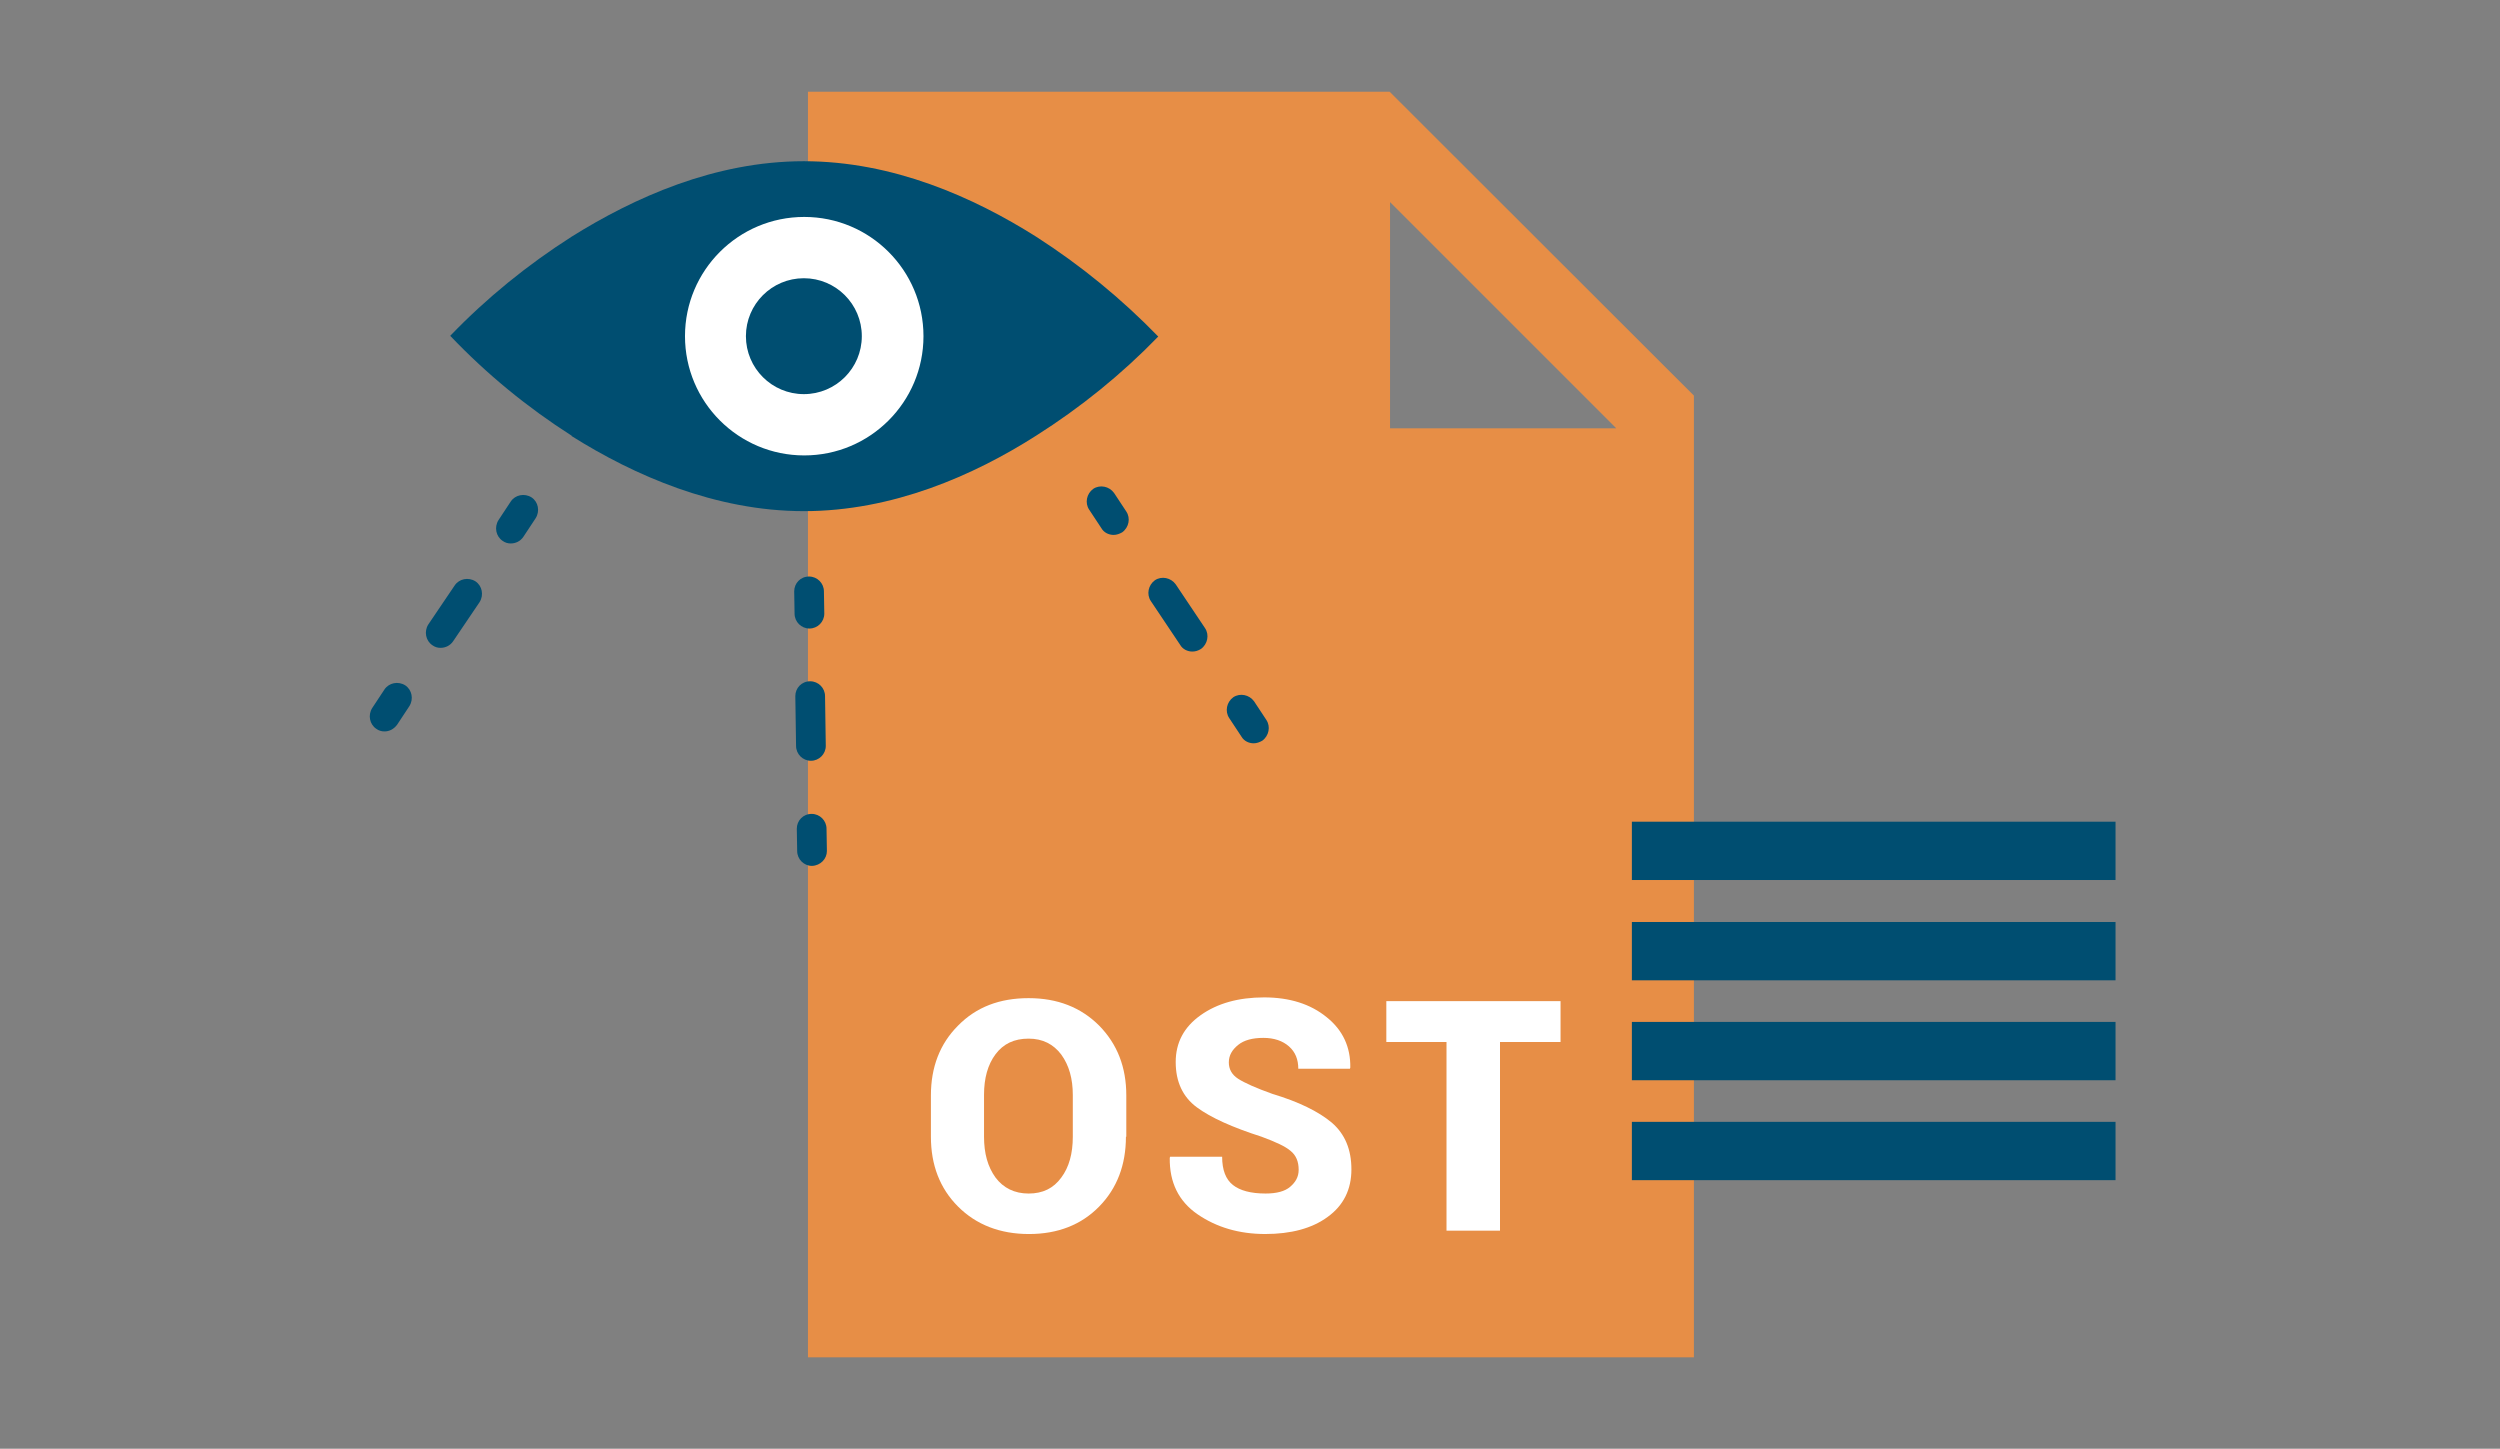 <?xml version="1.0" encoding="utf-8"?>
<!-- Generator: Adobe Illustrator 24.1.1, SVG Export Plug-In . SVG Version: 6.00 Build 0)  -->
<svg version="1.1" id="Layer_1" xmlns="http://www.w3.org/2000/svg" xmlns:xlink="http://www.w3.org/1999/xlink" x="0px" y="0px"
	 width="673px" height="390px" viewBox="0 0 673 390" style="enable-background:new 0 0 673 390;" xml:space="preserve">
<rect x="0" y="0" width="673" height="390" fill="#808080" stroke="none"/>
<g>
	<g>
		<path style="fill:#E78E46;" d="M374.1,24.7H217.5v340.7H456V106.5L374.1,24.7z M374.2,115.3V54.4l60.9,60.9H374.2z"/>
		<g>
			<path style="fill:#FFFFFF;" d="M303.1,306c0,7.6-2.4,13.9-7.2,18.8c-4.8,4.9-11.1,7.4-18.9,7.4c-7.8,0-14.2-2.5-19.1-7.4
				c-4.9-4.9-7.3-11.2-7.3-18.8v-11.1c0-7.6,2.4-13.9,7.3-18.8c4.9-5,11.2-7.4,19-7.4c7.8,0,14.1,2.5,19,7.4
				c4.9,5,7.3,11.2,7.3,18.8V306z M288.8,294.8c0-4.4-1-8-3.1-10.9c-2.1-2.8-5-4.3-8.8-4.3c-3.9,0-6.8,1.4-8.9,4.2
				c-2.1,2.8-3.1,6.5-3.1,10.9V306c0,4.5,1,8.1,3.1,11c2.1,2.8,5.1,4.3,8.9,4.3c3.8,0,6.7-1.4,8.8-4.3c2.1-2.8,3.1-6.5,3.1-11V294.8
				z"/>
			<path style="fill:#FFFFFF;" d="M349.6,314.9c0-2.2-0.7-3.9-2.2-5.1c-1.4-1.2-4-2.4-7.8-3.8c-7.8-2.5-13.6-5.1-17.4-7.9
				c-3.8-2.8-5.7-6.9-5.7-12.2c0-5.2,2.2-9.4,6.7-12.6c4.5-3.2,10.2-4.8,17.1-4.8c6.9,0,12.5,1.8,16.8,5.3c4.4,3.5,6.5,8.1,6.4,13.6
				l-0.1,0.3h-13.9c0-2.5-0.8-4.5-2.5-6c-1.7-1.5-4-2.3-6.9-2.3c-2.9,0-5.2,0.6-6.8,1.9c-1.6,1.3-2.5,2.8-2.5,4.7
				c0,1.8,0.8,3.3,2.5,4.4c1.7,1.1,4.8,2.5,9.3,4.1c7,2.1,12.3,4.7,15.9,7.7c3.6,3.1,5.3,7.3,5.3,12.6c0,5.4-2.1,9.7-6.4,12.8
				c-4.2,3.1-9.9,4.6-16.8,4.6c-7,0-13.1-1.8-18.2-5.3c-5.1-3.5-7.6-8.6-7.5-15.2l0.1-0.3h14c0,3.6,1,6.1,2.9,7.6
				c1.9,1.5,4.8,2.3,8.8,2.3c3,0,5.2-0.6,6.6-1.8S349.6,316.9,349.6,314.9z"/>
			<path style="fill:#FFFFFF;" d="M420.1,280.5h-16.3v50.8h-14.4v-50.8h-16.2v-11h46.9V280.5z"/>
		</g>
	</g>
	<g>
		<path style="fill:#004E71;" d="M278.9,63.7c-16.8-10.6-38.5-20.3-62.5-20.3s-45.7,9.8-62.5,20.3c-11.9,7.6-22.9,16.5-32.7,26.7
			c9.8,10.3,20.8,19.3,32.7,26.9v0.1c16.7,10.5,38.6,20.2,62.5,20.2c23.9,0,45.7-9.6,62.5-20.3c12-7.6,23-16.5,32.9-26.7
			C301.9,80.4,290.9,71.4,278.9,63.7z"/>
		<circle style="fill:#FFFFFF;" cx="216.5" cy="90.5" r="32.1"/>
		<circle style="fill:#004E71;" cx="216.4" cy="90.5" r="15.6"/>
	</g>
	<rect x="439.3" y="221.2" style="fill:#004E71;" width="130.2" height="15.7"/>
	<rect x="439.3" y="248.2" style="fill:#004E71;" width="130.2" height="15.7"/>
	<rect x="439.3" y="275.1" style="fill:#004E71;" width="130.2" height="15.7"/>
	<rect x="439.3" y="302" style="fill:#004E71;" width="130.2" height="15.7"/>
	<g>
		<path style="fill:#004E71;" d="M103.5,196.9c-0.8,0-1.5-0.2-2.2-0.7c-1.8-1.2-2.3-3.7-1.1-5.6l3.3-5c1.2-1.8,3.7-2.3,5.6-1.1
			c1.8,1.2,2.3,3.7,1.1,5.6l-3.3,5C106,196.3,104.8,196.9,103.5,196.9z"/>
		<path style="fill:#004E71;" d="M118.6,174.4c-0.8,0-1.5-0.2-2.2-0.7c-1.8-1.2-2.3-3.7-1.1-5.6l7.1-10.5c1.2-1.8,3.7-2.3,5.6-1.1
			c1.8,1.2,2.3,3.7,1.1,5.6l-7.1,10.5C121.2,173.8,119.9,174.4,118.6,174.4z"/>
		<path style="fill:#004E71;" d="M137.5,146.3c-0.8,0-1.5-0.2-2.2-0.7c-1.8-1.2-2.3-3.7-1.1-5.6l3.3-5c1.2-1.8,3.7-2.3,5.6-1.1
			c1.8,1.2,2.3,3.7,1.1,5.6l-3.3,5C140.1,145.7,138.8,146.3,137.5,146.3z"/>
	</g>
	<g>
		<path style="fill:#004E71;" d="M337.5,200.1c-1.3,0-2.6-0.6-3.3-1.8l-3.3-5c-1.2-1.8-0.7-4.3,1.1-5.6c1.8-1.2,4.3-0.7,5.6,1.1
			l3.3,5c1.2,1.8,0.7,4.3-1.1,5.6C339.1,199.8,338.3,200.1,337.5,200.1z"/>
		<path style="fill:#004E71;" d="M321,175.4c-1.3,0-2.6-0.6-3.3-1.8l-7.9-11.8c-1.2-1.8-0.7-4.3,1.1-5.6c1.8-1.2,4.3-0.7,5.6,1.1
			l7.9,11.8c1.2,1.8,0.7,4.3-1.1,5.6C322.5,175.2,321.7,175.4,321,175.4z"/>
		<path style="fill:#004E71;" d="M299.8,144c-1.3,0-2.6-0.6-3.3-1.8l-3.3-5c-1.2-1.8-0.7-4.3,1.1-5.6c1.8-1.2,4.3-0.7,5.6,1.1l3.3,5
			c1.2,1.8,0.7,4.3-1.1,5.6C301.4,143.7,300.6,144,299.8,144z"/>
	</g>
	<g>
		<path style="fill:#004E71;" d="M218.6,233.1c-2.2,0-4-1.8-4-4l-0.1-6c0-2.2,1.7-4,4-4c0,0,0,0,0,0c2.2,0,4,1.8,4,4l0.1,6
			C222.6,231.2,220.9,233,218.6,233.1C218.6,233.1,218.6,233.1,218.6,233.1z"/>
		<path style="fill:#004E71;" d="M218.3,204.8c-2.2,0-4-1.8-4-4l-0.2-13.4c0-2.2,1.7-4,4-4c0,0,0,0,0,0c2.2,0,4,1.8,4,4l0.2,13.4
			C222.3,203,220.5,204.8,218.3,204.8C218.3,204.8,218.3,204.8,218.3,204.8z"/>
		<path style="fill:#004E71;" d="M217.9,169.2c-2.2,0-4-1.8-4-4l-0.1-6c0-2.2,1.7-4,4-4c0,0,0,0,0,0c2.2,0,4,1.8,4,4l0.1,6
			C221.9,167.4,220.1,169.2,217.9,169.2C217.9,169.2,217.9,169.2,217.9,169.2z"/>
	</g>
</g>
</svg>
